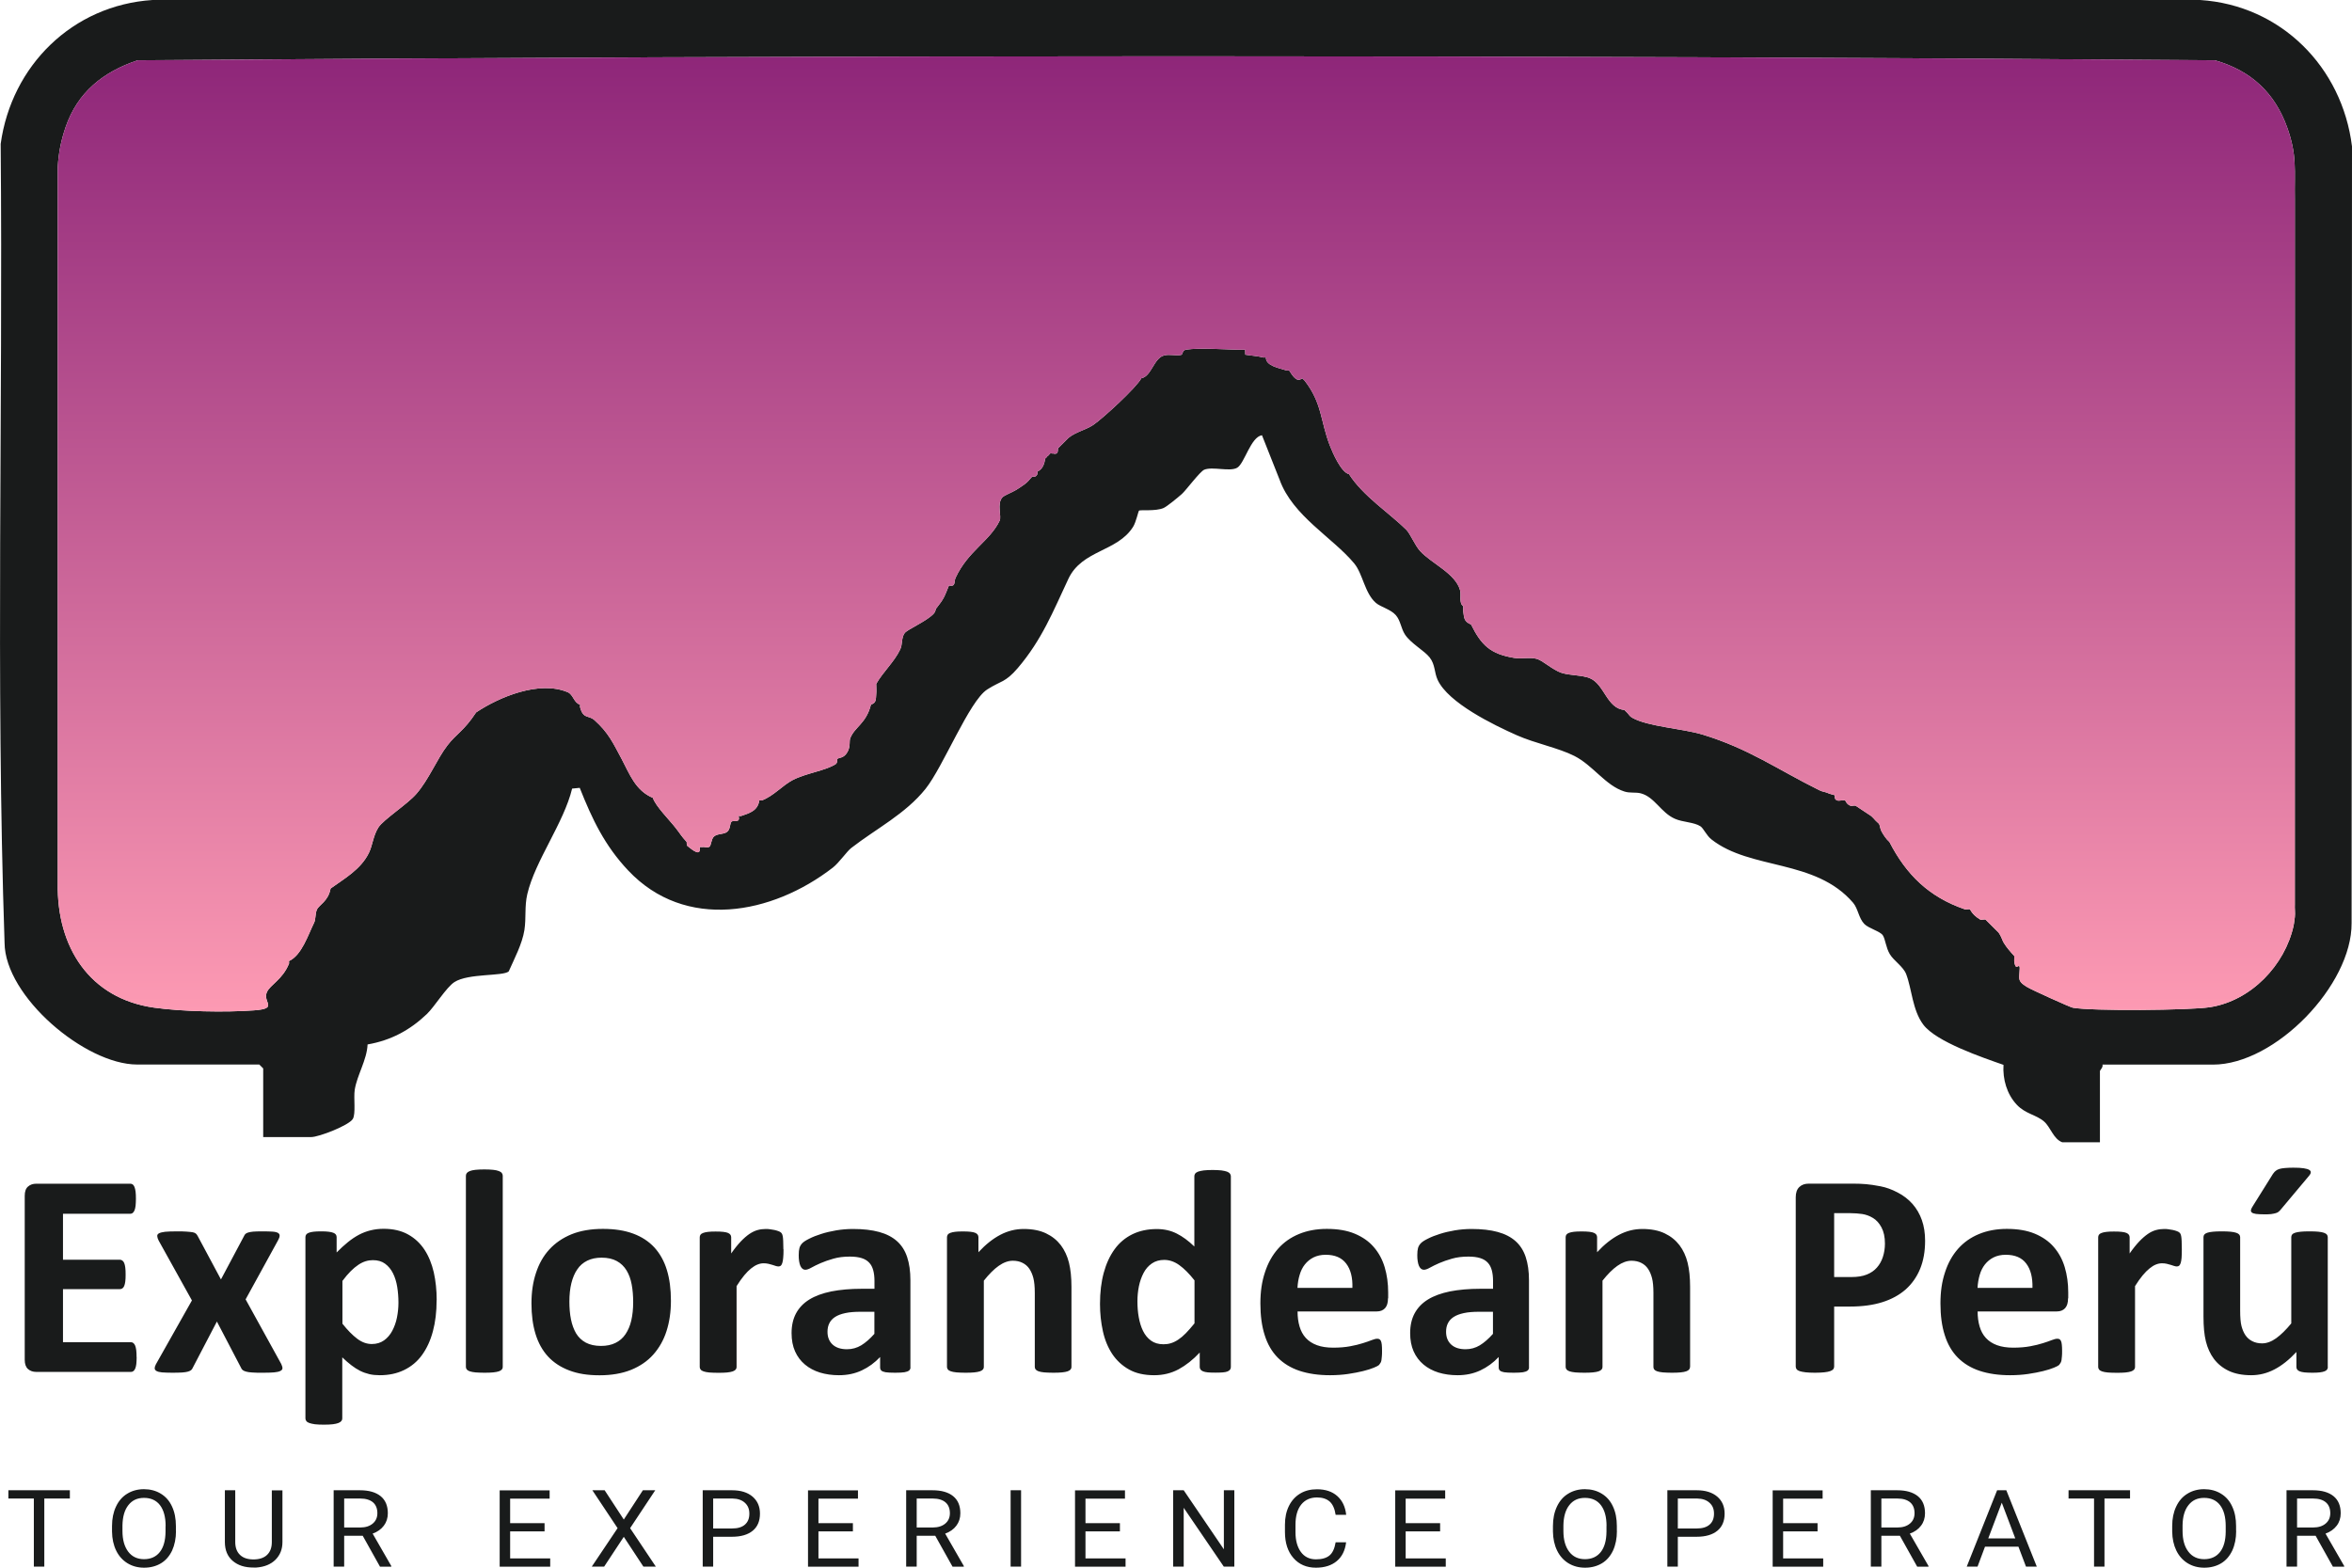 <?xml version="1.0" encoding="UTF-8"?>
<svg xmlns="http://www.w3.org/2000/svg" width="105" height="70" viewBox="0 0 105 70" fill="none">
  <g clip-path="url(#clip0_262_47)">
    <path d="M6.101 60.589C6.101 60.715 6.093 60.818 6.086 60.903C6.075 60.988 6.06 61.055 6.038 61.106C6.016 61.158 5.99 61.195 5.956 61.221C5.923 61.247 5.89 61.258 5.849 61.258H1.615C1.471 61.258 1.352 61.217 1.252 61.132C1.156 61.047 1.104 60.911 1.104 60.719V53.395C1.104 53.203 1.152 53.066 1.252 52.981C1.348 52.896 1.471 52.855 1.615 52.855H5.823C5.864 52.855 5.897 52.867 5.927 52.889C5.956 52.911 5.982 52.948 6.005 53.003C6.027 53.059 6.042 53.125 6.053 53.21C6.064 53.295 6.068 53.402 6.068 53.531C6.068 53.653 6.06 53.757 6.053 53.842C6.042 53.927 6.027 53.993 6.005 54.045C5.982 54.096 5.956 54.133 5.927 54.159C5.897 54.185 5.86 54.196 5.823 54.196H2.812V56.25H5.356C5.397 56.25 5.43 56.261 5.464 56.287C5.497 56.312 5.523 56.346 5.545 56.397C5.567 56.449 5.582 56.516 5.593 56.6C5.605 56.685 5.608 56.789 5.608 56.911C5.608 57.033 5.605 57.14 5.593 57.221C5.582 57.302 5.567 57.369 5.545 57.42C5.523 57.472 5.497 57.505 5.464 57.528C5.43 57.55 5.397 57.561 5.356 57.561H2.812V59.932H5.845C5.886 59.932 5.919 59.943 5.953 59.969C5.986 59.995 6.012 60.032 6.034 60.083C6.056 60.135 6.071 60.205 6.082 60.286C6.093 60.371 6.097 60.475 6.097 60.6L6.101 60.589ZM12.561 60.918C12.594 60.992 12.613 61.051 12.609 61.099C12.609 61.147 12.576 61.184 12.513 61.217C12.454 61.247 12.357 61.269 12.231 61.28C12.105 61.291 11.939 61.295 11.731 61.295C11.535 61.295 11.379 61.295 11.261 61.284C11.142 61.276 11.05 61.265 10.979 61.243C10.913 61.225 10.861 61.199 10.831 61.173C10.798 61.143 10.772 61.11 10.757 61.066L9.683 59.009L8.609 61.066C8.59 61.11 8.568 61.147 8.538 61.173C8.509 61.199 8.46 61.225 8.398 61.243C8.335 61.261 8.246 61.276 8.135 61.284C8.023 61.291 7.875 61.295 7.69 61.295C7.505 61.295 7.346 61.287 7.234 61.28C7.12 61.269 7.038 61.247 6.986 61.217C6.934 61.188 6.908 61.147 6.905 61.099C6.905 61.051 6.92 60.992 6.96 60.918L8.568 58.067L7.083 55.393C7.042 55.315 7.023 55.249 7.02 55.193C7.016 55.138 7.045 55.097 7.101 55.068C7.157 55.038 7.249 55.016 7.371 55.001C7.494 54.99 7.664 54.983 7.875 54.983C8.068 54.983 8.22 54.983 8.335 54.994C8.449 55.005 8.538 55.009 8.605 55.023C8.672 55.035 8.716 55.057 8.749 55.086C8.779 55.116 8.805 55.149 8.827 55.193L9.864 57.129L10.894 55.193C10.909 55.16 10.928 55.127 10.953 55.101C10.979 55.075 11.02 55.053 11.076 55.035C11.131 55.016 11.209 55.005 11.305 54.994C11.402 54.986 11.535 54.983 11.705 54.983C11.898 54.983 12.05 54.986 12.165 54.994C12.28 55.001 12.361 55.023 12.413 55.053C12.461 55.083 12.487 55.127 12.483 55.179C12.483 55.234 12.457 55.304 12.409 55.389L10.965 58.019L12.561 60.914V60.918ZM19.492 58.056C19.492 58.573 19.436 59.035 19.325 59.448C19.214 59.862 19.051 60.213 18.84 60.504C18.629 60.796 18.362 61.018 18.043 61.173C17.725 61.328 17.366 61.406 16.954 61.406C16.784 61.406 16.628 61.391 16.488 61.358C16.347 61.324 16.21 61.276 16.076 61.21C15.943 61.143 15.813 61.058 15.684 60.959C15.554 60.859 15.417 60.741 15.28 60.608V63.334C15.28 63.378 15.269 63.415 15.239 63.452C15.213 63.485 15.169 63.514 15.106 63.54C15.043 63.566 14.958 63.581 14.854 63.596C14.75 63.607 14.617 63.614 14.458 63.614C14.298 63.614 14.165 63.607 14.061 63.596C13.958 63.581 13.872 63.562 13.809 63.54C13.746 63.518 13.702 63.489 13.676 63.452C13.65 63.419 13.635 63.378 13.635 63.334V55.241C13.635 55.197 13.646 55.16 13.669 55.127C13.691 55.094 13.728 55.068 13.784 55.046C13.839 55.023 13.909 55.009 13.998 54.998C14.087 54.986 14.198 54.983 14.335 54.983C14.473 54.983 14.576 54.986 14.665 54.998C14.754 55.009 14.824 55.023 14.88 55.046C14.935 55.068 14.973 55.094 14.995 55.127C15.017 55.16 15.028 55.197 15.028 55.241V55.925C15.198 55.751 15.365 55.6 15.528 55.467C15.691 55.334 15.858 55.223 16.024 55.134C16.191 55.046 16.369 54.979 16.55 54.935C16.732 54.891 16.921 54.868 17.128 54.868C17.554 54.868 17.917 54.953 18.217 55.12C18.517 55.286 18.762 55.515 18.951 55.803C19.14 56.091 19.277 56.431 19.366 56.815C19.451 57.199 19.495 57.612 19.495 58.048L19.492 58.056ZM17.788 58.17C17.788 57.923 17.769 57.686 17.732 57.457C17.695 57.232 17.632 57.029 17.543 56.852C17.454 56.674 17.336 56.534 17.191 56.427C17.047 56.32 16.865 56.268 16.647 56.268C16.539 56.268 16.432 56.283 16.325 56.316C16.217 56.349 16.11 56.401 15.999 56.475C15.887 56.549 15.773 56.645 15.658 56.759C15.539 56.877 15.417 57.022 15.287 57.195V59.105C15.517 59.396 15.736 59.618 15.947 59.777C16.158 59.936 16.373 60.013 16.599 60.013C16.81 60.013 16.991 59.958 17.143 59.851C17.295 59.744 17.417 59.599 17.51 59.426C17.602 59.252 17.677 59.053 17.721 58.831C17.765 58.61 17.788 58.388 17.788 58.17ZM22.444 61.036C22.444 61.081 22.433 61.117 22.403 61.151C22.374 61.184 22.333 61.21 22.27 61.232C22.207 61.254 22.122 61.269 22.018 61.28C21.914 61.291 21.781 61.295 21.622 61.295C21.462 61.295 21.329 61.287 21.225 61.28C21.122 61.269 21.036 61.254 20.973 61.232C20.91 61.21 20.866 61.184 20.84 61.151C20.814 61.117 20.799 61.081 20.799 61.036V52.497C20.799 52.453 20.814 52.416 20.84 52.379C20.866 52.346 20.91 52.316 20.973 52.29C21.036 52.264 21.122 52.246 21.225 52.235C21.329 52.224 21.462 52.217 21.622 52.217C21.781 52.217 21.914 52.224 22.018 52.235C22.122 52.246 22.207 52.264 22.27 52.29C22.333 52.313 22.377 52.342 22.403 52.379C22.429 52.412 22.444 52.453 22.444 52.497V61.036ZM29.952 58.082C29.952 58.577 29.886 59.027 29.756 59.433C29.627 59.84 29.426 60.191 29.163 60.486C28.9 60.781 28.567 61.007 28.167 61.169C27.767 61.328 27.3 61.409 26.767 61.409C26.233 61.409 25.8 61.339 25.419 61.195C25.037 61.051 24.718 60.844 24.466 60.571C24.215 60.298 24.029 59.962 23.907 59.563C23.785 59.164 23.726 58.709 23.726 58.2C23.726 57.69 23.792 57.254 23.926 56.844C24.059 56.434 24.255 56.084 24.522 55.792C24.789 55.5 25.118 55.275 25.515 55.112C25.911 54.953 26.378 54.872 26.911 54.872C27.445 54.872 27.886 54.942 28.267 55.083C28.648 55.223 28.963 55.43 29.215 55.703C29.463 55.976 29.652 56.312 29.771 56.708C29.893 57.106 29.952 57.565 29.952 58.078V58.082ZM28.267 58.144C28.267 57.86 28.245 57.594 28.2 57.354C28.156 57.114 28.078 56.903 27.971 56.726C27.863 56.549 27.719 56.408 27.537 56.309C27.356 56.209 27.13 56.157 26.856 56.157C26.611 56.157 26.4 56.202 26.219 56.29C26.037 56.379 25.885 56.508 25.77 56.682C25.652 56.852 25.567 57.059 25.507 57.299C25.448 57.539 25.419 57.812 25.419 58.118C25.419 58.403 25.441 58.669 25.489 58.909C25.537 59.149 25.615 59.359 25.718 59.537C25.826 59.714 25.97 59.851 26.152 59.95C26.333 60.046 26.559 60.098 26.83 60.098C27.078 60.098 27.293 60.054 27.474 59.965C27.656 59.877 27.808 59.747 27.922 59.577C28.037 59.407 28.126 59.204 28.182 58.964C28.237 58.724 28.267 58.451 28.267 58.144ZM34.979 55.781C34.979 55.936 34.975 56.065 34.964 56.165C34.957 56.264 34.942 56.342 34.923 56.397C34.905 56.453 34.883 56.493 34.857 56.516C34.827 56.538 34.794 56.549 34.749 56.549C34.716 56.549 34.675 56.541 34.631 56.527C34.586 56.512 34.538 56.497 34.483 56.479C34.427 56.46 34.368 56.445 34.305 56.431C34.238 56.416 34.168 56.408 34.09 56.408C33.997 56.408 33.908 56.427 33.816 56.464C33.723 56.501 33.631 56.56 33.531 56.638C33.434 56.715 33.331 56.818 33.223 56.948C33.116 57.077 33.001 57.239 32.883 57.428V61.04C32.883 61.084 32.871 61.121 32.842 61.154C32.812 61.188 32.771 61.214 32.708 61.236C32.645 61.258 32.56 61.273 32.456 61.284C32.353 61.295 32.219 61.298 32.06 61.298C31.901 61.298 31.767 61.291 31.664 61.284C31.56 61.273 31.475 61.258 31.412 61.236C31.349 61.214 31.305 61.188 31.279 61.154C31.253 61.121 31.238 61.084 31.238 61.04V55.249C31.238 55.205 31.249 55.167 31.271 55.134C31.293 55.101 31.33 55.075 31.39 55.053C31.445 55.031 31.519 55.016 31.608 55.005C31.697 54.994 31.808 54.99 31.945 54.99C32.082 54.99 32.201 54.994 32.29 55.005C32.382 55.016 32.453 55.031 32.501 55.053C32.549 55.075 32.586 55.101 32.608 55.134C32.631 55.167 32.642 55.205 32.642 55.249V55.969C32.794 55.751 32.938 55.574 33.071 55.433C33.205 55.293 33.334 55.182 33.457 55.097C33.579 55.016 33.701 54.957 33.82 54.924C33.938 54.891 34.064 54.876 34.183 54.876C34.238 54.876 34.301 54.876 34.364 54.887C34.431 54.894 34.498 54.905 34.568 54.92C34.638 54.935 34.697 54.953 34.749 54.972C34.801 54.99 34.838 55.012 34.864 55.035C34.886 55.057 34.905 55.079 34.916 55.105C34.927 55.131 34.938 55.167 34.946 55.212C34.953 55.256 34.961 55.326 34.964 55.415C34.968 55.507 34.972 55.629 34.972 55.784L34.979 55.781ZM40.647 61.055C40.647 61.114 40.624 61.162 40.58 61.199C40.535 61.232 40.469 61.258 40.376 61.273C40.283 61.287 40.147 61.295 39.961 61.295C39.765 61.295 39.624 61.287 39.535 61.273C39.446 61.258 39.383 61.232 39.346 61.199C39.309 61.166 39.291 61.117 39.291 61.055V60.593C39.05 60.848 38.78 61.047 38.472 61.191C38.165 61.335 37.828 61.406 37.453 61.406C37.146 61.406 36.861 61.365 36.605 61.287C36.346 61.206 36.124 61.088 35.935 60.929C35.746 60.77 35.598 60.575 35.494 60.342C35.39 60.109 35.338 59.836 35.338 59.522C35.338 59.186 35.405 58.89 35.538 58.643C35.672 58.395 35.868 58.189 36.131 58.026C36.394 57.864 36.72 57.745 37.113 57.664C37.505 57.587 37.957 57.546 38.472 57.546H39.039V57.195C39.039 57.014 39.02 56.855 38.983 56.719C38.946 56.582 38.887 56.468 38.802 56.379C38.717 56.287 38.605 56.22 38.465 56.176C38.324 56.132 38.15 56.109 37.939 56.109C37.665 56.109 37.42 56.139 37.205 56.202C36.99 56.261 36.801 56.331 36.635 56.401C36.468 56.475 36.331 56.541 36.22 56.604C36.109 56.667 36.02 56.697 35.95 56.697C35.901 56.697 35.861 56.682 35.824 56.652C35.787 56.623 35.757 56.578 35.731 56.523C35.705 56.468 35.69 56.397 35.675 56.316C35.661 56.235 35.657 56.143 35.657 56.043C35.657 55.91 35.668 55.803 35.69 55.725C35.712 55.648 35.753 55.578 35.812 55.515C35.872 55.452 35.979 55.382 36.131 55.308C36.283 55.23 36.461 55.16 36.664 55.097C36.868 55.031 37.09 54.979 37.331 54.938C37.572 54.898 37.82 54.876 38.076 54.876C38.531 54.876 38.92 54.92 39.246 55.009C39.569 55.097 39.835 55.234 40.043 55.419C40.25 55.603 40.402 55.84 40.498 56.132C40.595 56.423 40.643 56.767 40.643 57.166V61.062L40.647 61.055ZM39.039 58.573H38.413C38.146 58.573 37.924 58.591 37.735 58.632C37.55 58.672 37.398 58.728 37.279 58.806C37.161 58.883 37.076 58.979 37.024 59.086C36.968 59.197 36.942 59.322 36.942 59.467C36.942 59.71 37.02 59.899 37.172 60.039C37.328 60.179 37.539 60.246 37.813 60.246C38.042 60.246 38.254 60.187 38.446 60.072C38.639 59.954 38.835 59.784 39.035 59.559V58.573H39.039ZM47.833 61.036C47.833 61.081 47.822 61.117 47.792 61.151C47.766 61.184 47.722 61.21 47.662 61.232C47.603 61.254 47.518 61.269 47.41 61.28C47.303 61.291 47.173 61.295 47.018 61.295C46.862 61.295 46.725 61.287 46.618 61.28C46.51 61.269 46.429 61.254 46.366 61.232C46.307 61.21 46.262 61.184 46.236 61.151C46.21 61.117 46.196 61.081 46.196 61.036V57.731C46.196 57.45 46.173 57.228 46.133 57.07C46.092 56.911 46.032 56.77 45.955 56.656C45.877 56.541 45.777 56.453 45.651 56.39C45.529 56.327 45.384 56.294 45.218 56.294C45.01 56.294 44.799 56.371 44.584 56.523C44.369 56.674 44.151 56.896 43.921 57.184V61.036C43.921 61.081 43.91 61.117 43.88 61.151C43.851 61.184 43.81 61.21 43.747 61.232C43.684 61.254 43.599 61.269 43.495 61.28C43.391 61.291 43.258 61.295 43.099 61.295C42.939 61.295 42.806 61.287 42.702 61.28C42.599 61.269 42.514 61.254 42.45 61.232C42.388 61.21 42.343 61.184 42.317 61.151C42.291 61.117 42.276 61.081 42.276 61.036V55.245C42.276 55.201 42.288 55.164 42.31 55.131C42.332 55.097 42.369 55.072 42.428 55.049C42.484 55.027 42.558 55.012 42.647 55.001C42.736 54.99 42.847 54.986 42.984 54.986C43.121 54.986 43.239 54.99 43.328 55.001C43.421 55.012 43.491 55.027 43.539 55.049C43.588 55.072 43.625 55.097 43.647 55.131C43.669 55.164 43.68 55.201 43.68 55.245V55.914C44.003 55.566 44.328 55.308 44.662 55.134C44.995 54.961 45.34 54.876 45.699 54.876C46.095 54.876 46.429 54.942 46.699 55.072C46.97 55.201 47.188 55.378 47.359 55.6C47.525 55.821 47.648 56.084 47.722 56.383C47.796 56.682 47.833 57.04 47.833 57.461V61.04V61.036ZM54.949 61.036C54.949 61.084 54.937 61.125 54.915 61.154C54.893 61.184 54.856 61.214 54.804 61.236C54.752 61.258 54.682 61.273 54.593 61.28C54.504 61.287 54.393 61.291 54.263 61.291C54.123 61.291 54.011 61.287 53.926 61.28C53.841 61.273 53.767 61.254 53.715 61.236C53.66 61.214 53.622 61.188 53.596 61.154C53.574 61.121 53.559 61.081 53.559 61.036V60.394C53.259 60.715 52.945 60.962 52.619 61.14C52.289 61.317 51.926 61.406 51.526 61.406C51.081 61.406 50.707 61.321 50.404 61.151C50.1 60.981 49.848 60.748 49.655 60.46C49.463 60.168 49.322 59.832 49.237 59.444C49.151 59.057 49.107 58.65 49.107 58.222C49.107 57.705 49.163 57.243 49.274 56.833C49.385 56.423 49.548 56.072 49.759 55.781C49.97 55.489 50.237 55.267 50.552 55.112C50.87 54.957 51.233 54.879 51.644 54.879C51.97 54.879 52.267 54.946 52.53 55.079C52.796 55.212 53.056 55.404 53.319 55.659V52.523C53.319 52.479 53.33 52.442 53.356 52.405C53.378 52.372 53.422 52.342 53.485 52.316C53.548 52.294 53.633 52.276 53.737 52.261C53.841 52.25 53.974 52.242 54.134 52.242C54.293 52.242 54.426 52.25 54.53 52.261C54.634 52.276 54.715 52.294 54.778 52.316C54.837 52.342 54.882 52.368 54.908 52.405C54.934 52.438 54.949 52.479 54.949 52.523V61.044V61.036ZM53.322 57.166C53.089 56.87 52.863 56.645 52.648 56.49C52.433 56.335 52.207 56.257 51.974 56.257C51.763 56.257 51.578 56.309 51.422 56.416C51.267 56.523 51.144 56.663 51.052 56.841C50.959 57.018 50.889 57.217 50.844 57.435C50.8 57.653 50.778 57.878 50.778 58.107C50.778 58.351 50.796 58.588 50.837 58.816C50.878 59.045 50.941 59.252 51.029 59.43C51.118 59.611 51.237 59.755 51.385 59.862C51.533 59.969 51.718 60.024 51.944 60.024C52.056 60.024 52.167 60.01 52.274 59.976C52.382 59.943 52.489 59.891 52.6 59.817C52.711 59.744 52.826 59.648 52.941 59.529C53.056 59.411 53.185 59.263 53.326 59.09V57.169L53.322 57.166ZM61.964 57.971C61.964 58.17 61.92 58.318 61.831 58.414C61.742 58.51 61.62 58.558 61.464 58.558H57.927C57.927 58.806 57.956 59.027 58.016 59.23C58.075 59.433 58.167 59.603 58.297 59.744C58.427 59.884 58.59 59.991 58.794 60.065C58.994 60.139 59.238 60.176 59.52 60.176C59.801 60.176 60.057 60.154 60.275 60.113C60.494 60.072 60.679 60.028 60.838 59.976C60.998 59.928 61.127 59.88 61.231 59.84C61.335 59.799 61.42 59.777 61.486 59.777C61.527 59.777 61.557 59.784 61.583 59.799C61.609 59.814 61.631 59.84 61.65 59.88C61.668 59.921 61.679 59.973 61.687 60.046C61.694 60.117 61.698 60.209 61.698 60.316C61.698 60.412 61.698 60.493 61.69 60.56C61.687 60.626 61.679 60.685 61.672 60.733C61.664 60.781 61.65 60.822 61.631 60.852C61.612 60.885 61.59 60.914 61.564 60.948C61.535 60.977 61.461 61.018 61.335 61.069C61.209 61.121 61.049 61.173 60.853 61.221C60.657 61.269 60.434 61.313 60.183 61.35C59.931 61.387 59.66 61.406 59.375 61.406C58.86 61.406 58.405 61.339 58.016 61.21C57.627 61.081 57.301 60.881 57.041 60.619C56.782 60.357 56.586 60.021 56.46 59.618C56.33 59.215 56.267 58.743 56.267 58.203C56.267 57.664 56.334 57.225 56.471 56.811C56.604 56.397 56.801 56.047 57.056 55.758C57.312 55.47 57.623 55.252 57.99 55.101C58.356 54.95 58.771 54.872 59.231 54.872C59.716 54.872 60.135 54.942 60.479 55.086C60.823 55.23 61.109 55.426 61.327 55.681C61.55 55.936 61.712 56.235 61.816 56.582C61.92 56.929 61.972 57.306 61.972 57.712V57.971H61.964ZM60.375 57.502C60.39 57.044 60.297 56.682 60.097 56.42C59.897 56.157 59.594 56.028 59.182 56.028C58.975 56.028 58.794 56.069 58.638 56.146C58.482 56.224 58.356 56.331 58.253 56.46C58.149 56.59 58.071 56.748 58.019 56.929C57.964 57.11 57.934 57.299 57.923 57.505H60.371L60.375 57.502ZM68.261 61.055C68.261 61.114 68.239 61.162 68.195 61.199C68.15 61.232 68.084 61.258 67.991 61.273C67.898 61.287 67.761 61.295 67.576 61.295C67.38 61.295 67.239 61.287 67.15 61.273C67.061 61.258 66.998 61.232 66.961 61.199C66.924 61.166 66.906 61.117 66.906 61.055V60.593C66.665 60.848 66.395 61.047 66.087 61.191C65.78 61.335 65.443 61.406 65.069 61.406C64.761 61.406 64.476 61.365 64.22 61.287C63.961 61.206 63.739 61.088 63.55 60.929C63.361 60.77 63.213 60.575 63.109 60.342C63.005 60.109 62.953 59.836 62.953 59.522C62.953 59.186 63.02 58.89 63.153 58.643C63.287 58.395 63.483 58.189 63.746 58.026C64.009 57.864 64.335 57.745 64.728 57.664C65.12 57.587 65.572 57.546 66.087 57.546H66.654V57.195C66.654 57.014 66.635 56.855 66.598 56.719C66.561 56.582 66.502 56.468 66.417 56.379C66.332 56.287 66.221 56.22 66.08 56.176C65.939 56.132 65.765 56.109 65.554 56.109C65.28 56.109 65.035 56.139 64.82 56.202C64.606 56.261 64.416 56.331 64.25 56.401C64.083 56.475 63.946 56.541 63.835 56.604C63.724 56.667 63.635 56.697 63.565 56.697C63.516 56.697 63.476 56.682 63.439 56.652C63.402 56.623 63.372 56.578 63.346 56.523C63.32 56.468 63.305 56.397 63.291 56.316C63.276 56.235 63.272 56.143 63.272 56.043C63.272 55.91 63.283 55.803 63.305 55.725C63.328 55.648 63.368 55.578 63.428 55.515C63.487 55.452 63.594 55.382 63.746 55.308C63.898 55.23 64.076 55.16 64.279 55.097C64.483 55.031 64.706 54.979 64.946 54.938C65.187 54.898 65.435 54.876 65.691 54.876C66.146 54.876 66.535 54.92 66.861 55.009C67.184 55.097 67.45 55.234 67.658 55.419C67.865 55.603 68.017 55.84 68.113 56.132C68.21 56.423 68.258 56.767 68.258 57.166V61.062L68.261 61.055ZM66.654 58.573H66.028C65.761 58.573 65.539 58.591 65.35 58.632C65.165 58.672 65.013 58.728 64.894 58.806C64.776 58.883 64.691 58.979 64.639 59.086C64.583 59.197 64.557 59.322 64.557 59.467C64.557 59.71 64.635 59.899 64.787 60.039C64.942 60.179 65.154 60.246 65.428 60.246C65.657 60.246 65.869 60.187 66.061 60.072C66.254 59.954 66.45 59.784 66.65 59.559V58.573H66.654ZM75.448 61.036C75.448 61.081 75.433 61.117 75.407 61.151C75.381 61.184 75.337 61.21 75.277 61.232C75.218 61.254 75.133 61.269 75.025 61.28C74.918 61.291 74.788 61.295 74.633 61.295C74.477 61.295 74.34 61.287 74.233 61.28C74.125 61.269 74.044 61.254 73.981 61.232C73.918 61.21 73.877 61.184 73.851 61.151C73.825 61.117 73.814 61.081 73.814 61.036V57.731C73.814 57.45 73.792 57.228 73.751 57.07C73.71 56.911 73.651 56.77 73.573 56.656C73.496 56.541 73.396 56.453 73.27 56.39C73.147 56.327 72.999 56.294 72.836 56.294C72.629 56.294 72.418 56.371 72.203 56.523C71.988 56.674 71.769 56.896 71.54 57.184V61.036C71.54 61.081 71.529 61.117 71.499 61.151C71.469 61.184 71.429 61.21 71.366 61.232C71.303 61.254 71.218 61.269 71.114 61.28C71.01 61.291 70.877 61.295 70.717 61.295C70.558 61.295 70.425 61.287 70.321 61.28C70.217 61.269 70.132 61.254 70.069 61.232C70.006 61.21 69.962 61.184 69.936 61.151C69.91 61.117 69.895 61.081 69.895 61.036V55.245C69.895 55.201 69.906 55.164 69.928 55.131C69.951 55.097 69.988 55.072 70.047 55.049C70.103 55.027 70.177 55.012 70.266 55.001C70.354 54.99 70.466 54.986 70.603 54.986C70.74 54.986 70.858 54.99 70.947 55.001C71.04 55.012 71.11 55.027 71.158 55.049C71.206 55.072 71.243 55.097 71.266 55.131C71.288 55.164 71.299 55.201 71.299 55.245V55.914C71.621 55.566 71.947 55.308 72.281 55.134C72.614 54.961 72.959 54.876 73.318 54.876C73.714 54.876 74.047 54.942 74.318 55.072C74.588 55.201 74.807 55.378 74.977 55.6C75.144 55.821 75.266 56.084 75.34 56.383C75.414 56.682 75.451 57.04 75.451 57.461V61.04L75.448 61.036ZM85.942 55.404C85.942 55.877 85.868 56.294 85.72 56.656C85.571 57.018 85.356 57.324 85.075 57.576C84.793 57.823 84.445 58.015 84.034 58.144C83.623 58.274 83.141 58.34 82.586 58.34H81.882V61.022C81.882 61.066 81.867 61.103 81.841 61.14C81.812 61.173 81.767 61.202 81.701 61.225C81.634 61.247 81.549 61.265 81.441 61.276C81.334 61.287 81.193 61.295 81.023 61.295C80.852 61.295 80.719 61.287 80.608 61.276C80.497 61.261 80.408 61.247 80.345 61.225C80.282 61.202 80.234 61.177 80.208 61.14C80.182 61.106 80.167 61.066 80.167 61.022V53.461C80.167 53.258 80.219 53.107 80.326 53.003C80.434 52.9 80.571 52.852 80.745 52.852H82.73C82.93 52.852 83.119 52.859 83.301 52.874C83.482 52.889 83.697 52.922 83.949 52.97C84.201 53.018 84.456 53.11 84.716 53.247C84.975 53.38 85.194 53.55 85.379 53.757C85.56 53.964 85.701 54.204 85.797 54.477C85.894 54.75 85.942 55.06 85.942 55.404ZM84.149 55.529C84.149 55.234 84.097 54.994 83.993 54.802C83.89 54.61 83.76 54.469 83.608 54.381C83.456 54.288 83.297 54.233 83.13 54.207C82.964 54.185 82.79 54.17 82.612 54.17H81.882V57.022H82.653C82.927 57.022 83.156 56.985 83.338 56.911C83.523 56.837 83.675 56.733 83.79 56.6C83.908 56.468 83.997 56.309 84.056 56.128C84.116 55.943 84.149 55.744 84.149 55.526V55.529ZM92.324 57.971C92.324 58.17 92.28 58.318 92.191 58.414C92.102 58.51 91.98 58.558 91.824 58.558H88.287C88.287 58.806 88.316 59.027 88.376 59.23C88.435 59.433 88.527 59.603 88.657 59.744C88.787 59.884 88.95 59.991 89.153 60.065C89.357 60.139 89.598 60.176 89.879 60.176C90.161 60.176 90.416 60.154 90.635 60.113C90.854 60.072 91.039 60.028 91.198 59.976C91.357 59.928 91.487 59.88 91.591 59.84C91.695 59.799 91.78 59.777 91.846 59.777C91.887 59.777 91.917 59.784 91.943 59.799C91.969 59.814 91.991 59.84 92.009 59.88C92.028 59.921 92.039 59.973 92.046 60.046C92.054 60.117 92.058 60.209 92.058 60.316C92.058 60.412 92.058 60.493 92.05 60.56C92.046 60.626 92.039 60.685 92.032 60.733C92.024 60.781 92.009 60.822 91.991 60.852C91.972 60.881 91.95 60.914 91.924 60.948C91.894 60.977 91.82 61.018 91.695 61.069C91.569 61.121 91.409 61.173 91.213 61.221C91.017 61.269 90.794 61.313 90.543 61.35C90.291 61.387 90.02 61.406 89.735 61.406C89.22 61.406 88.764 61.339 88.376 61.21C87.987 61.081 87.661 60.881 87.401 60.619C87.142 60.357 86.946 60.021 86.82 59.618C86.69 59.215 86.627 58.743 86.627 58.203C86.627 57.664 86.694 57.225 86.831 56.811C86.964 56.397 87.16 56.047 87.416 55.758C87.672 55.47 87.983 55.252 88.35 55.101C88.716 54.95 89.131 54.872 89.591 54.872C90.076 54.872 90.491 54.942 90.839 55.086C91.183 55.23 91.469 55.426 91.687 55.681C91.909 55.936 92.072 56.235 92.176 56.582C92.28 56.929 92.332 57.306 92.332 57.712V57.971H92.324ZM90.735 57.502C90.746 57.044 90.657 56.682 90.457 56.42C90.261 56.157 89.954 56.028 89.542 56.028C89.335 56.028 89.153 56.069 88.998 56.146C88.842 56.224 88.716 56.331 88.613 56.46C88.509 56.593 88.431 56.748 88.379 56.929C88.327 57.11 88.294 57.299 88.283 57.505H90.731L90.735 57.502ZM97.403 55.781C97.403 55.936 97.399 56.065 97.392 56.165C97.384 56.264 97.369 56.342 97.351 56.397C97.332 56.453 97.31 56.493 97.284 56.516C97.258 56.538 97.221 56.549 97.177 56.549C97.143 56.549 97.103 56.541 97.058 56.527C97.014 56.512 96.966 56.497 96.91 56.479C96.855 56.46 96.795 56.445 96.732 56.431C96.669 56.416 96.595 56.408 96.517 56.408C96.425 56.408 96.336 56.427 96.243 56.464C96.151 56.501 96.058 56.56 95.962 56.638C95.865 56.715 95.762 56.818 95.654 56.948C95.547 57.077 95.432 57.239 95.314 57.428V61.04C95.314 61.084 95.302 61.121 95.273 61.154C95.243 61.188 95.202 61.214 95.139 61.236C95.076 61.258 94.991 61.273 94.888 61.284C94.784 61.295 94.65 61.298 94.491 61.298C94.332 61.298 94.198 61.291 94.095 61.284C93.991 61.273 93.906 61.258 93.843 61.236C93.78 61.214 93.736 61.188 93.71 61.154C93.684 61.121 93.669 61.084 93.669 61.04V55.249C93.669 55.205 93.68 55.167 93.702 55.134C93.724 55.101 93.761 55.075 93.821 55.053C93.876 55.031 93.95 55.016 94.039 55.005C94.128 54.994 94.239 54.99 94.376 54.99C94.513 54.99 94.632 54.994 94.721 55.005C94.813 55.016 94.884 55.031 94.932 55.053C94.98 55.075 95.017 55.101 95.039 55.134C95.062 55.167 95.073 55.205 95.073 55.249V55.969C95.225 55.751 95.369 55.574 95.502 55.433C95.636 55.293 95.765 55.182 95.888 55.097C96.01 55.012 96.132 54.957 96.251 54.924C96.373 54.891 96.495 54.876 96.614 54.876C96.669 54.876 96.732 54.876 96.795 54.887C96.862 54.894 96.928 54.905 96.999 54.92C97.069 54.935 97.129 54.953 97.18 54.972C97.232 54.99 97.269 55.012 97.295 55.035C97.321 55.057 97.336 55.079 97.347 55.105C97.358 55.131 97.369 55.167 97.377 55.212C97.384 55.256 97.392 55.326 97.395 55.415C97.399 55.507 97.403 55.629 97.403 55.784V55.781ZM103.922 61.036C103.922 61.081 103.911 61.117 103.889 61.151C103.867 61.184 103.83 61.21 103.774 61.232C103.718 61.254 103.648 61.269 103.559 61.28C103.47 61.291 103.359 61.295 103.222 61.295C103.078 61.295 102.963 61.287 102.874 61.28C102.785 61.269 102.715 61.254 102.663 61.232C102.611 61.21 102.574 61.184 102.552 61.151C102.529 61.117 102.518 61.081 102.518 61.036V60.368C102.196 60.715 101.87 60.974 101.537 61.147C101.203 61.321 100.859 61.406 100.503 61.406C100.103 61.406 99.766 61.339 99.496 61.21C99.225 61.081 99.007 60.903 98.836 60.678C98.669 60.453 98.551 60.191 98.477 59.895C98.403 59.599 98.37 59.23 98.37 58.787V55.241C98.37 55.197 98.381 55.16 98.406 55.127C98.433 55.094 98.473 55.068 98.536 55.046C98.599 55.023 98.684 55.009 98.792 54.998C98.899 54.986 99.029 54.983 99.184 54.983C99.34 54.983 99.477 54.986 99.581 54.998C99.684 55.009 99.77 55.023 99.833 55.046C99.896 55.068 99.94 55.094 99.966 55.127C99.992 55.16 100.007 55.197 100.007 55.241V58.514C100.007 58.816 100.025 59.049 100.066 59.208C100.107 59.367 100.166 59.507 100.244 59.622C100.322 59.736 100.425 59.825 100.551 59.888C100.674 59.95 100.818 59.984 100.985 59.984C101.192 59.984 101.403 59.906 101.614 59.755C101.826 59.603 102.051 59.382 102.289 59.093V55.241C102.289 55.197 102.3 55.16 102.326 55.127C102.348 55.094 102.392 55.068 102.455 55.046C102.518 55.023 102.603 55.009 102.707 54.998C102.811 54.986 102.944 54.983 103.103 54.983C103.263 54.983 103.396 54.986 103.5 54.998C103.604 55.009 103.685 55.023 103.748 55.046C103.807 55.068 103.852 55.094 103.878 55.127C103.904 55.16 103.918 55.197 103.918 55.241V61.033L103.922 61.036ZM101.488 52.398C101.518 52.349 101.555 52.309 101.6 52.276C101.644 52.242 101.696 52.213 101.763 52.194C101.829 52.176 101.911 52.161 102.011 52.154C102.111 52.146 102.233 52.139 102.374 52.139C102.574 52.139 102.729 52.146 102.844 52.165C102.959 52.183 103.041 52.206 103.092 52.239C103.144 52.272 103.166 52.309 103.159 52.353C103.155 52.398 103.133 52.442 103.092 52.49L101.829 53.997C101.796 54.041 101.759 54.074 101.726 54.104C101.692 54.133 101.648 54.156 101.592 54.17C101.537 54.185 101.47 54.2 101.388 54.211C101.307 54.222 101.203 54.222 101.077 54.222C100.925 54.222 100.803 54.215 100.714 54.204C100.625 54.189 100.562 54.17 100.529 54.141C100.496 54.111 100.481 54.078 100.488 54.034C100.496 53.989 100.518 53.941 100.555 53.882L101.485 52.394L101.488 52.398ZM3.119 66.912H1.978V69.952H1.511V66.912H0.374V66.543H3.119V66.912ZM7.857 68.36C7.857 68.693 7.797 68.984 7.683 69.236C7.564 69.483 7.401 69.675 7.186 69.804C6.971 69.933 6.72 70 6.434 70C6.149 70 5.908 69.933 5.69 69.801C5.475 69.668 5.304 69.479 5.186 69.236C5.067 68.992 5.004 68.707 5.001 68.386V68.139C5.001 67.81 5.06 67.522 5.179 67.271C5.297 67.019 5.464 66.827 5.682 66.695C5.901 66.561 6.149 66.495 6.427 66.495C6.705 66.495 6.96 66.561 7.179 66.695C7.397 66.827 7.564 67.016 7.679 67.267C7.797 67.518 7.853 67.81 7.853 68.142V68.356L7.857 68.36ZM7.394 68.139C7.394 67.736 7.308 67.426 7.142 67.208C6.975 66.99 6.734 66.883 6.431 66.883C6.127 66.883 5.901 66.99 5.73 67.208C5.56 67.422 5.475 67.725 5.467 68.109V68.36C5.467 68.752 5.553 69.058 5.723 69.284C5.893 69.509 6.131 69.62 6.431 69.62C6.731 69.62 6.968 69.513 7.134 69.302C7.301 69.091 7.386 68.789 7.39 68.393V68.142L7.394 68.139ZM12.609 66.543V68.859C12.609 69.18 12.502 69.442 12.294 69.649C12.087 69.852 11.802 69.967 11.446 69.993H11.32C10.931 69.996 10.624 69.897 10.39 69.697C10.157 69.498 10.042 69.221 10.039 68.866V66.543H10.502V68.851C10.502 69.099 10.572 69.291 10.713 69.427C10.853 69.564 11.057 69.631 11.316 69.631C11.576 69.631 11.783 69.564 11.924 69.427C12.065 69.291 12.135 69.103 12.135 68.855V66.547H12.605L12.609 66.543ZM16.199 68.574H15.365V69.952H14.895V66.543H16.069C16.469 66.543 16.776 66.632 16.991 66.805C17.206 66.979 17.314 67.234 17.314 67.57C17.314 67.78 17.254 67.969 17.136 68.124C17.017 68.283 16.851 68.401 16.636 68.478L17.469 69.926V69.956H16.965L16.195 68.578L16.199 68.574ZM15.365 68.205H16.084C16.317 68.205 16.502 68.146 16.639 68.031C16.776 67.917 16.847 67.762 16.847 67.566C16.847 67.356 16.78 67.193 16.651 67.082C16.521 66.972 16.332 66.912 16.084 66.912H15.365V68.205ZM24.311 68.379H22.774V69.586H24.563V69.956H22.307V66.547H24.537V66.916H22.774V68.013H24.311V68.379ZM27.848 67.85L28.7 66.543H29.252L28.13 68.235L29.278 69.952H28.723L27.848 68.622L26.971 69.952H26.419L27.571 68.235L26.445 66.543H26.993L27.848 67.85ZM31.838 68.619V69.952H31.371V66.543H32.682C33.071 66.543 33.375 66.639 33.597 66.827C33.816 67.016 33.927 67.271 33.927 67.585C33.927 67.917 33.82 68.172 33.605 68.349C33.39 68.526 33.083 68.619 32.679 68.619H31.842H31.838ZM31.838 68.249H32.679C32.931 68.249 33.12 68.194 33.253 68.079C33.386 67.965 33.453 67.802 33.453 67.588C33.453 67.374 33.386 67.223 33.253 67.101C33.12 66.979 32.938 66.916 32.705 66.912H31.838V68.253V68.249ZM38.076 68.379H36.538V69.586H38.328V69.956H36.072V66.547H38.302V66.916H36.538V68.013H38.076V68.379ZM41.758 68.574H40.924V69.952H40.454V66.543H41.628C42.028 66.543 42.336 66.632 42.55 66.805C42.765 66.979 42.873 67.234 42.873 67.57C42.873 67.78 42.813 67.969 42.695 68.124C42.576 68.283 42.41 68.401 42.195 68.478L43.028 69.926V69.956H42.525L41.754 68.578L41.758 68.574ZM40.924 68.205H41.643C41.876 68.205 42.062 68.146 42.199 68.031C42.336 67.917 42.406 67.762 42.406 67.566C42.406 67.356 42.339 67.193 42.21 67.082C42.08 66.972 41.891 66.912 41.643 66.912H40.924V68.205ZM45.584 69.952H45.117V66.543H45.584V69.952ZM49.996 68.379H48.459V69.586H50.248V69.956H47.992V66.547H50.222V66.916H48.459V68.013H49.996V68.379ZM55.104 69.952H54.634L52.844 67.326V69.952H52.374V66.543H52.844L54.637 69.18V66.543H55.104V69.952ZM60.094 68.87C60.049 69.232 59.912 69.509 59.679 69.704C59.446 69.9 59.134 70 58.749 70C58.331 70 57.993 69.856 57.742 69.568C57.49 69.28 57.364 68.892 57.364 68.408V68.079C57.364 67.762 57.423 67.485 57.541 67.245C57.66 67.005 57.827 66.82 58.042 66.691C58.256 66.561 58.508 66.499 58.794 66.499C59.171 66.499 59.471 66.598 59.701 66.802C59.927 67.005 60.06 67.282 60.097 67.64H59.627C59.586 67.367 59.497 67.171 59.364 67.049C59.227 66.927 59.038 66.864 58.794 66.864C58.493 66.864 58.26 66.972 58.09 67.182C57.919 67.396 57.834 67.695 57.834 68.087V68.416C57.834 68.785 57.916 69.08 58.075 69.298C58.234 69.516 58.46 69.627 58.749 69.627C59.008 69.627 59.208 69.572 59.349 69.457C59.49 69.343 59.579 69.147 59.627 68.866H60.097L60.094 68.87ZM64.291 68.379H62.753V69.586H64.543V69.956H62.287V66.547H64.517V66.916H62.753V68.013H64.291V68.379ZM72.184 68.36C72.184 68.693 72.125 68.984 72.01 69.236C71.892 69.483 71.729 69.675 71.514 69.804C71.299 69.933 71.047 70 70.762 70C70.477 70 70.236 69.933 70.017 69.801C69.802 69.668 69.632 69.479 69.514 69.236C69.395 68.992 69.332 68.707 69.328 68.386V68.139C69.328 67.81 69.388 67.522 69.506 67.271C69.625 67.019 69.791 66.827 70.01 66.695C70.228 66.561 70.477 66.495 70.754 66.495C71.032 66.495 71.288 66.561 71.506 66.695C71.725 66.827 71.892 67.016 72.007 67.267C72.125 67.518 72.181 67.81 72.181 68.142V68.356L72.184 68.36ZM71.721 68.139C71.721 67.736 71.636 67.426 71.469 67.208C71.303 66.99 71.062 66.883 70.758 66.883C70.454 66.883 70.228 66.99 70.058 67.208C69.888 67.422 69.802 67.725 69.795 68.109V68.36C69.795 68.752 69.88 69.058 70.051 69.284C70.221 69.509 70.458 69.62 70.758 69.62C71.058 69.62 71.295 69.513 71.462 69.302C71.629 69.091 71.714 68.789 71.718 68.393V68.142L71.721 68.139ZM74.903 68.619V69.952H74.436V66.543H75.748C76.137 66.543 76.441 66.639 76.663 66.827C76.885 67.016 76.992 67.271 76.992 67.585C76.992 67.917 76.885 68.172 76.67 68.349C76.455 68.526 76.148 68.619 75.744 68.619H74.907H74.903ZM74.903 68.249H75.744C75.996 68.249 76.185 68.194 76.318 68.079C76.452 67.965 76.518 67.802 76.518 67.588C76.518 67.374 76.452 67.223 76.318 67.101C76.185 66.979 76.003 66.916 75.77 66.912H74.903V68.253V68.249ZM81.141 68.379H79.604V69.586H81.393V69.956H79.137V66.547H81.367V66.916H79.604V68.013H81.141V68.379ZM84.823 68.574H83.99V69.952H83.519V66.543H84.694C85.094 66.543 85.401 66.632 85.616 66.805C85.831 66.979 85.938 67.234 85.938 67.57C85.938 67.78 85.879 67.969 85.76 68.124C85.642 68.283 85.475 68.401 85.26 68.478L86.094 69.926V69.956H85.59L84.819 68.578L84.823 68.574ZM83.99 68.205H84.708C84.942 68.205 85.127 68.146 85.264 68.031C85.401 67.917 85.471 67.762 85.471 67.566C85.471 67.356 85.405 67.193 85.275 67.082C85.145 66.972 84.957 66.912 84.708 66.912H83.99V68.205ZM90.105 69.062H88.616L88.283 69.952H87.801L89.157 66.543H89.568L90.928 69.952H90.446L90.109 69.062H90.105ZM88.761 68.693H89.968L89.365 67.097L88.761 68.693ZM95.091 66.912H93.95V69.952H93.484V66.912H92.346V66.543H95.091V66.912ZM99.829 68.36C99.829 68.693 99.77 68.984 99.655 69.236C99.536 69.483 99.373 69.675 99.159 69.804C98.944 69.933 98.692 70 98.406 70C98.121 70 97.88 69.933 97.662 69.801C97.447 69.668 97.277 69.479 97.158 69.236C97.04 68.992 96.977 68.707 96.973 68.386V68.139C96.973 67.81 97.032 67.522 97.151 67.271C97.269 67.019 97.436 66.827 97.655 66.695C97.873 66.561 98.121 66.495 98.399 66.495C98.677 66.495 98.933 66.561 99.151 66.695C99.37 66.827 99.536 67.016 99.651 67.267C99.77 67.518 99.825 67.81 99.825 68.142V68.356L99.829 68.36ZM99.362 68.139C99.362 67.736 99.277 67.426 99.11 67.208C98.944 66.99 98.703 66.883 98.399 66.883C98.095 66.883 97.869 66.99 97.699 67.208C97.529 67.422 97.44 67.725 97.436 68.109V68.36C97.436 68.752 97.521 69.058 97.695 69.284C97.866 69.509 98.103 69.62 98.403 69.62C98.703 69.62 98.94 69.513 99.107 69.302C99.273 69.091 99.359 68.789 99.362 68.393V68.142V68.139ZM103.381 68.574H102.548V69.952H102.077V66.543H103.252C103.652 66.543 103.959 66.632 104.174 66.805C104.389 66.979 104.496 67.234 104.496 67.57C104.496 67.78 104.437 67.969 104.318 68.124C104.2 68.279 104.033 68.401 103.818 68.478L104.652 69.926V69.956H104.148L103.378 68.578L103.381 68.574ZM102.548 68.205H103.266C103.5 68.205 103.685 68.146 103.822 68.031C103.959 67.917 104.03 67.762 104.03 67.566C104.03 67.356 103.963 67.193 103.833 67.082C103.704 66.972 103.515 66.912 103.266 66.912H102.548V68.205ZM93.861 47.537C93.898 47.652 93.747 47.788 93.747 47.825V51.005H92.065C91.668 50.857 91.546 50.333 91.254 50.078C90.902 49.772 90.424 49.742 90.035 49.328C89.591 48.856 89.402 48.187 89.442 47.548C88.516 47.223 86.431 46.521 85.857 45.746C85.375 45.099 85.353 44.169 85.097 43.496C84.971 43.164 84.545 42.902 84.368 42.606C84.19 42.311 84.168 41.931 84.053 41.761C83.934 41.583 83.419 41.454 83.227 41.255C82.978 41 82.949 40.568 82.727 40.309C81.034 38.341 78.156 38.861 76.403 37.48C76.181 37.306 76.055 36.993 75.915 36.897C75.633 36.708 75.118 36.716 74.774 36.56C74.147 36.287 73.87 35.585 73.247 35.423C73.018 35.364 72.766 35.423 72.518 35.342C71.677 35.079 71.121 34.178 70.284 33.754C69.569 33.392 68.543 33.196 67.724 32.834C66.68 32.372 64.654 31.386 64.18 30.356C64.024 30.016 64.079 29.687 63.824 29.355C63.59 29.056 62.983 28.73 62.724 28.335C62.542 28.058 62.531 27.722 62.316 27.471C62.087 27.205 61.635 27.105 61.42 26.917C60.92 26.478 60.842 25.624 60.457 25.159C59.494 23.999 57.712 23.043 57.127 21.425L56.338 19.434C55.838 19.508 55.56 20.686 55.237 20.882C54.915 21.078 54.13 20.819 53.76 20.974C53.571 21.052 52.948 21.89 52.763 22.057C52.6 22.201 52.104 22.614 51.944 22.684C51.581 22.84 50.907 22.751 50.848 22.803C50.818 22.829 50.715 23.316 50.585 23.523C49.881 24.646 48.307 24.546 47.696 25.846C47.018 27.286 46.518 28.564 45.432 29.835C44.869 30.492 44.673 30.396 44.069 30.788C43.269 31.305 42.113 34.226 41.321 35.22C40.421 36.346 39.12 36.996 38.002 37.864C37.805 38.016 37.45 38.533 37.176 38.743C34.468 40.837 30.593 41.576 28.041 38.865C26.993 37.753 26.437 36.579 25.881 35.179L25.541 35.212C25.17 36.749 23.889 38.433 23.54 39.925C23.411 40.479 23.496 40.974 23.411 41.528C23.314 42.145 22.963 42.806 22.711 43.375C22.455 43.6 20.91 43.452 20.288 43.851C19.925 44.084 19.399 44.952 19.055 45.28C18.295 46.004 17.451 46.455 16.41 46.636C16.38 47.33 15.936 48.014 15.836 48.663C15.78 49.029 15.891 49.731 15.75 49.964C15.576 50.252 14.235 50.772 13.895 50.772H11.75V47.707L11.576 47.533H6.123C3.804 47.533 0.219 44.494 0.204 42.1C-0.196 30.245 0.137 18.312 0.03 6.426C0.511 2.933 3.234 0.233 6.808 0H98.218C101.826 0.233 104.563 2.995 105 6.537L104.982 41.221C105 43.98 101.581 47.537 98.792 47.537H93.861ZM2.578 39.441C2.53 42.296 4.004 44.586 6.871 44.992C8.131 45.17 10.046 45.21 11.342 45.114C12.454 45.033 11.713 44.76 11.913 44.305C12.061 43.966 12.613 43.744 12.902 43.028C12.917 42.994 12.891 42.946 12.902 42.913C13.472 42.651 13.754 41.742 14.024 41.199C14.098 41.051 14.069 40.804 14.143 40.627C14.235 40.401 14.654 40.254 14.758 39.674C15.354 39.242 16.106 38.828 16.469 38.082C16.639 37.731 16.658 37.314 16.895 36.944C17.117 36.597 18.195 35.903 18.584 35.452C19.147 34.806 19.506 33.89 19.973 33.284C20.381 32.753 20.699 32.653 21.255 31.811C22.285 31.12 24.081 30.37 25.348 30.91C25.596 31.017 25.615 31.382 25.896 31.464C25.907 31.501 25.885 31.545 25.896 31.578C26.041 32.125 26.27 31.918 26.537 32.154C27.163 32.712 27.374 33.185 27.752 33.89C28.108 34.559 28.363 35.297 29.145 35.626C29.275 36.006 29.875 36.597 30.167 36.974C30.393 37.262 30.404 37.321 30.652 37.591C30.667 37.606 30.638 37.735 30.693 37.779C30.934 37.971 31.301 38.27 31.234 37.824C31.271 37.816 31.316 37.831 31.349 37.824C31.434 37.801 31.59 37.872 31.675 37.805C31.749 37.75 31.753 37.465 31.867 37.358C32.031 37.207 32.301 37.273 32.464 37.14C32.616 37.018 32.575 36.771 32.657 36.69C32.745 36.605 33.068 36.775 32.971 36.435C33.008 36.424 33.053 36.446 33.086 36.435C33.46 36.309 33.831 36.202 33.897 35.74C33.931 35.726 33.979 35.752 34.012 35.74C34.531 35.545 34.935 35.068 35.386 34.832C35.983 34.522 36.831 34.418 37.298 34.127C37.405 34.06 37.365 33.901 37.376 33.89C37.461 33.816 37.661 33.872 37.828 33.587C37.98 33.325 37.902 33.103 37.957 32.963C38.154 32.457 38.669 32.313 38.883 31.46C39.132 31.386 39.098 31.205 39.117 30.998C39.132 30.847 39.117 30.688 39.117 30.537C39.424 29.994 39.913 29.569 40.187 29C40.298 28.771 40.232 28.483 40.383 28.273C40.51 28.099 41.336 27.759 41.669 27.416C41.776 27.305 41.765 27.209 41.784 27.183C42.162 26.707 42.15 26.662 42.365 26.142C42.684 26.212 42.58 25.972 42.658 25.802C43.217 24.598 44.188 24.166 44.629 23.246C44.721 23.05 44.495 22.504 44.743 22.215C44.836 22.108 45.199 21.983 45.38 21.865C45.51 21.78 45.584 21.739 45.729 21.632C45.921 21.492 45.944 21.421 46.077 21.285C46.095 21.263 46.244 21.344 46.31 21.17C46.321 21.141 46.307 21.096 46.31 21.056C46.544 20.956 46.629 20.712 46.658 20.476C46.718 20.446 46.747 20.372 46.773 20.361C46.818 20.339 46.847 20.276 46.888 20.247C46.914 20.229 46.981 20.265 47.003 20.247C47.299 20.328 47.203 20.047 47.236 20.014C47.277 19.97 47.418 19.833 47.47 19.782C47.503 19.748 47.688 19.564 47.703 19.549C48.022 19.287 48.477 19.194 48.807 18.973C49.237 18.681 50.744 17.296 50.952 16.89C51.404 16.808 51.504 16 51.959 15.874C52.218 15.8 52.493 15.9 52.726 15.848C52.819 15.83 52.756 15.638 52.971 15.608C53.556 15.53 54.608 15.597 55.241 15.616C55.289 15.616 55.337 15.616 55.356 15.616C55.393 15.616 55.434 15.616 55.471 15.616C55.508 15.616 55.549 15.612 55.586 15.616L55.593 15.837C55.852 15.881 56.145 15.896 56.397 15.963C56.434 15.974 56.478 15.952 56.512 15.963C56.508 16.347 57.119 16.435 57.438 16.543C57.471 16.554 57.519 16.531 57.553 16.543C57.69 16.746 57.882 17.108 58.134 16.89C58.171 16.93 58.219 16.967 58.249 17.004C59.027 18.009 58.942 18.788 59.364 19.885C59.49 20.206 59.868 21.093 60.223 21.17C60.846 22.149 62.038 22.917 62.779 23.652C62.961 23.833 63.157 24.335 63.394 24.601C63.887 25.148 64.972 25.599 65.18 26.348C65.246 26.581 65.117 26.917 65.324 27.072C65.324 27.146 65.313 27.231 65.324 27.305C65.365 27.589 65.35 27.752 65.672 27.885C66.128 28.797 66.52 29.2 67.599 29.377C67.928 29.432 68.276 29.333 68.602 29.418C68.862 29.484 69.328 29.924 69.714 30.045C70.099 30.167 70.625 30.138 70.98 30.285C71.632 30.559 71.732 31.637 72.518 31.7C72.558 31.737 72.592 31.781 72.632 31.814C72.695 31.863 72.718 31.959 72.866 32.047C73.544 32.442 75.118 32.531 75.996 32.797C78.085 33.432 79.337 34.352 81.215 35.282C81.374 35.36 81.493 35.364 81.563 35.397C81.712 35.467 81.834 35.478 81.912 35.511C81.923 35.515 81.856 35.693 82.026 35.744C82.119 35.77 82.304 35.711 82.375 35.744C82.389 35.752 82.438 35.914 82.608 35.977C82.667 35.999 82.782 35.955 82.841 35.977L83.538 36.439C83.575 36.479 83.619 36.512 83.653 36.553C83.73 36.653 83.867 36.76 83.886 36.786C83.923 36.841 83.934 37.018 84.001 37.133C84.097 37.299 84.201 37.465 84.349 37.595C85.108 39.065 86.116 40.051 87.712 40.601C87.768 40.619 87.872 40.586 87.946 40.601C88.053 40.808 88.213 40.948 88.409 41.063C88.453 41.089 88.598 41.037 88.642 41.063L89.224 41.642C89.353 41.82 89.379 41.979 89.457 42.104C89.587 42.315 89.754 42.503 89.92 42.684C89.931 42.758 89.913 42.839 89.92 42.917C89.976 43.352 90.098 43.072 90.153 43.149C90.194 43.209 90.12 43.589 90.153 43.729C90.194 43.895 90.368 43.992 90.502 44.076C90.661 44.18 92.413 44.974 92.535 44.996C93.376 45.151 97.751 45.114 98.651 44.974C100.496 44.69 102.007 43.094 102.392 41.336C102.4 41.295 102.422 41.173 102.448 40.952C102.47 40.771 102.437 40.564 102.448 40.372V8.912C102.426 7.601 102.559 6.943 102.1 5.673C101.548 4.155 100.514 3.162 98.881 2.692C67.995 2.452 37.031 2.456 6.145 2.692C4.597 3.21 3.463 4.122 2.93 5.673C2.726 6.268 2.615 6.814 2.578 7.461V39.441Z" fill="#191B1B"></path>
    <path d="M2.578 39.441C2.53 42.296 4.004 44.586 6.871 44.992C8.131 45.17 10.046 45.21 11.342 45.114C12.454 45.033 11.713 44.76 11.913 44.305C12.061 43.966 12.613 43.744 12.902 43.028C12.917 42.994 12.891 42.946 12.902 42.913C13.472 42.651 13.754 41.742 14.024 41.199C14.098 41.052 14.069 40.804 14.143 40.627C14.235 40.401 14.654 40.254 14.758 39.674C15.354 39.242 16.106 38.828 16.469 38.082C16.639 37.731 16.658 37.314 16.895 36.945C17.117 36.597 18.195 35.903 18.584 35.452C19.147 34.806 19.506 33.89 19.973 33.285C20.381 32.753 20.699 32.653 21.255 31.811C22.285 31.12 24.081 30.37 25.348 30.91C25.596 31.017 25.615 31.382 25.896 31.464C25.907 31.501 25.885 31.545 25.896 31.578C26.041 32.125 26.27 31.918 26.537 32.154C27.163 32.712 27.374 33.185 27.752 33.89C28.108 34.559 28.363 35.297 29.145 35.626C29.274 36.007 29.875 36.597 30.167 36.974C30.393 37.262 30.404 37.321 30.652 37.591C30.667 37.606 30.638 37.735 30.693 37.779C30.934 37.971 31.301 38.27 31.234 37.824C31.271 37.816 31.316 37.831 31.349 37.824C31.434 37.801 31.59 37.872 31.675 37.805C31.749 37.75 31.753 37.465 31.867 37.358C32.031 37.207 32.301 37.273 32.464 37.14C32.616 37.018 32.575 36.771 32.657 36.69C32.745 36.605 33.068 36.775 32.971 36.435C33.008 36.424 33.053 36.446 33.086 36.435C33.46 36.309 33.831 36.202 33.897 35.74C33.931 35.726 33.979 35.752 34.012 35.74C34.531 35.545 34.935 35.068 35.386 34.832C35.983 34.522 36.831 34.418 37.298 34.127C37.405 34.06 37.365 33.901 37.376 33.89C37.461 33.816 37.661 33.872 37.828 33.587C37.98 33.325 37.902 33.103 37.957 32.963C38.154 32.457 38.668 32.313 38.883 31.46C39.132 31.386 39.098 31.205 39.117 30.998C39.132 30.847 39.117 30.688 39.117 30.537C39.424 29.994 39.913 29.569 40.187 29C40.298 28.771 40.232 28.483 40.383 28.273C40.509 28.099 41.336 27.759 41.669 27.416C41.776 27.305 41.765 27.209 41.784 27.183C42.161 26.707 42.15 26.662 42.365 26.142C42.684 26.212 42.58 25.972 42.658 25.802C43.217 24.598 44.188 24.166 44.629 23.246C44.721 23.05 44.495 22.504 44.743 22.215C44.836 22.108 45.199 21.983 45.38 21.865C45.51 21.78 45.584 21.739 45.729 21.632C45.921 21.492 45.944 21.421 46.077 21.285C46.095 21.263 46.244 21.344 46.31 21.17C46.321 21.141 46.307 21.096 46.31 21.056C46.544 20.956 46.629 20.712 46.658 20.476C46.718 20.446 46.747 20.372 46.773 20.361C46.818 20.339 46.847 20.276 46.888 20.247C46.914 20.229 46.981 20.265 47.003 20.247C47.299 20.328 47.203 20.047 47.236 20.014C47.277 19.97 47.418 19.833 47.47 19.782C47.503 19.748 47.688 19.564 47.703 19.549C48.022 19.287 48.477 19.194 48.807 18.973C49.237 18.681 50.744 17.296 50.952 16.89C51.404 16.808 51.504 16 51.959 15.874C52.218 15.8 52.493 15.9 52.726 15.848C52.819 15.83 52.756 15.638 52.971 15.608C53.556 15.53 54.608 15.597 55.241 15.616C55.289 15.616 55.337 15.616 55.356 15.616C55.393 15.616 55.434 15.616 55.471 15.616C55.508 15.616 55.549 15.612 55.586 15.616L55.593 15.837C55.852 15.881 56.145 15.896 56.397 15.963C56.434 15.974 56.478 15.952 56.512 15.963C56.508 16.347 57.119 16.435 57.438 16.543C57.471 16.554 57.519 16.531 57.553 16.543C57.69 16.746 57.882 17.108 58.134 16.89C58.171 16.93 58.219 16.967 58.249 17.004C59.027 18.009 58.942 18.788 59.364 19.885C59.49 20.206 59.868 21.093 60.223 21.17C60.846 22.149 62.038 22.917 62.779 23.652C62.961 23.833 63.157 24.335 63.394 24.601C63.887 25.148 64.972 25.599 65.18 26.348C65.246 26.581 65.117 26.917 65.324 27.072C65.324 27.146 65.313 27.231 65.324 27.305C65.365 27.589 65.35 27.752 65.672 27.885C66.128 28.797 66.52 29.2 67.599 29.377C67.928 29.432 68.276 29.333 68.602 29.418C68.862 29.484 69.328 29.924 69.714 30.045C70.099 30.167 70.625 30.138 70.98 30.285C71.632 30.559 71.732 31.637 72.518 31.7C72.558 31.737 72.592 31.781 72.632 31.814C72.695 31.863 72.718 31.959 72.866 32.047C73.544 32.442 75.118 32.531 75.996 32.797C78.085 33.432 79.337 34.352 81.215 35.283C81.374 35.36 81.493 35.364 81.563 35.397C81.712 35.467 81.834 35.478 81.912 35.511C81.923 35.515 81.856 35.693 82.026 35.744C82.119 35.77 82.304 35.711 82.375 35.744C82.389 35.752 82.438 35.914 82.608 35.977C82.667 35.999 82.782 35.955 82.841 35.977L83.538 36.439C83.575 36.479 83.619 36.512 83.653 36.553C83.73 36.653 83.867 36.76 83.886 36.786C83.923 36.841 83.934 37.018 84.001 37.133C84.097 37.299 84.201 37.465 84.349 37.595C85.108 39.065 86.116 40.051 87.712 40.601C87.768 40.619 87.872 40.586 87.946 40.601C88.053 40.808 88.213 40.948 88.409 41.063C88.453 41.089 88.598 41.037 88.642 41.063L89.224 41.642C89.353 41.82 89.379 41.979 89.457 42.104C89.587 42.315 89.753 42.503 89.92 42.684C89.931 42.758 89.913 42.839 89.92 42.917C89.976 43.352 90.098 43.072 90.153 43.149C90.194 43.209 90.12 43.589 90.153 43.729C90.194 43.895 90.368 43.992 90.502 44.076C90.661 44.18 92.413 44.974 92.535 44.996C93.376 45.151 97.751 45.114 98.651 44.974C100.496 44.69 102.007 43.094 102.392 41.336C102.4 41.295 102.422 41.173 102.448 40.952C102.47 40.771 102.437 40.564 102.448 40.372V8.912C102.426 7.601 102.559 6.944 102.1 5.673C101.548 4.155 100.514 3.162 98.881 2.692C67.995 2.452 37.031 2.456 6.145 2.692C4.597 3.21 3.463 4.122 2.93 5.673C2.726 6.268 2.615 6.814 2.578 7.461V39.441Z" fill="url(#paint0_linear_262_47)"></path>
  </g>
  <defs>
    <linearGradient id="paint0_linear_262_47" x1="52.515" y1="45.166" x2="52.515" y2="2.515" gradientUnits="userSpaceOnUse">
      <stop stop-color="#FD9AB3"></stop>
      <stop offset="1" stop-color="#8E2679"></stop>
    </linearGradient>
    <clipPath id="clip0_262_47">
      <rect width="105" height="70" fill="white"></rect>
    </clipPath>
  </defs>
</svg>
